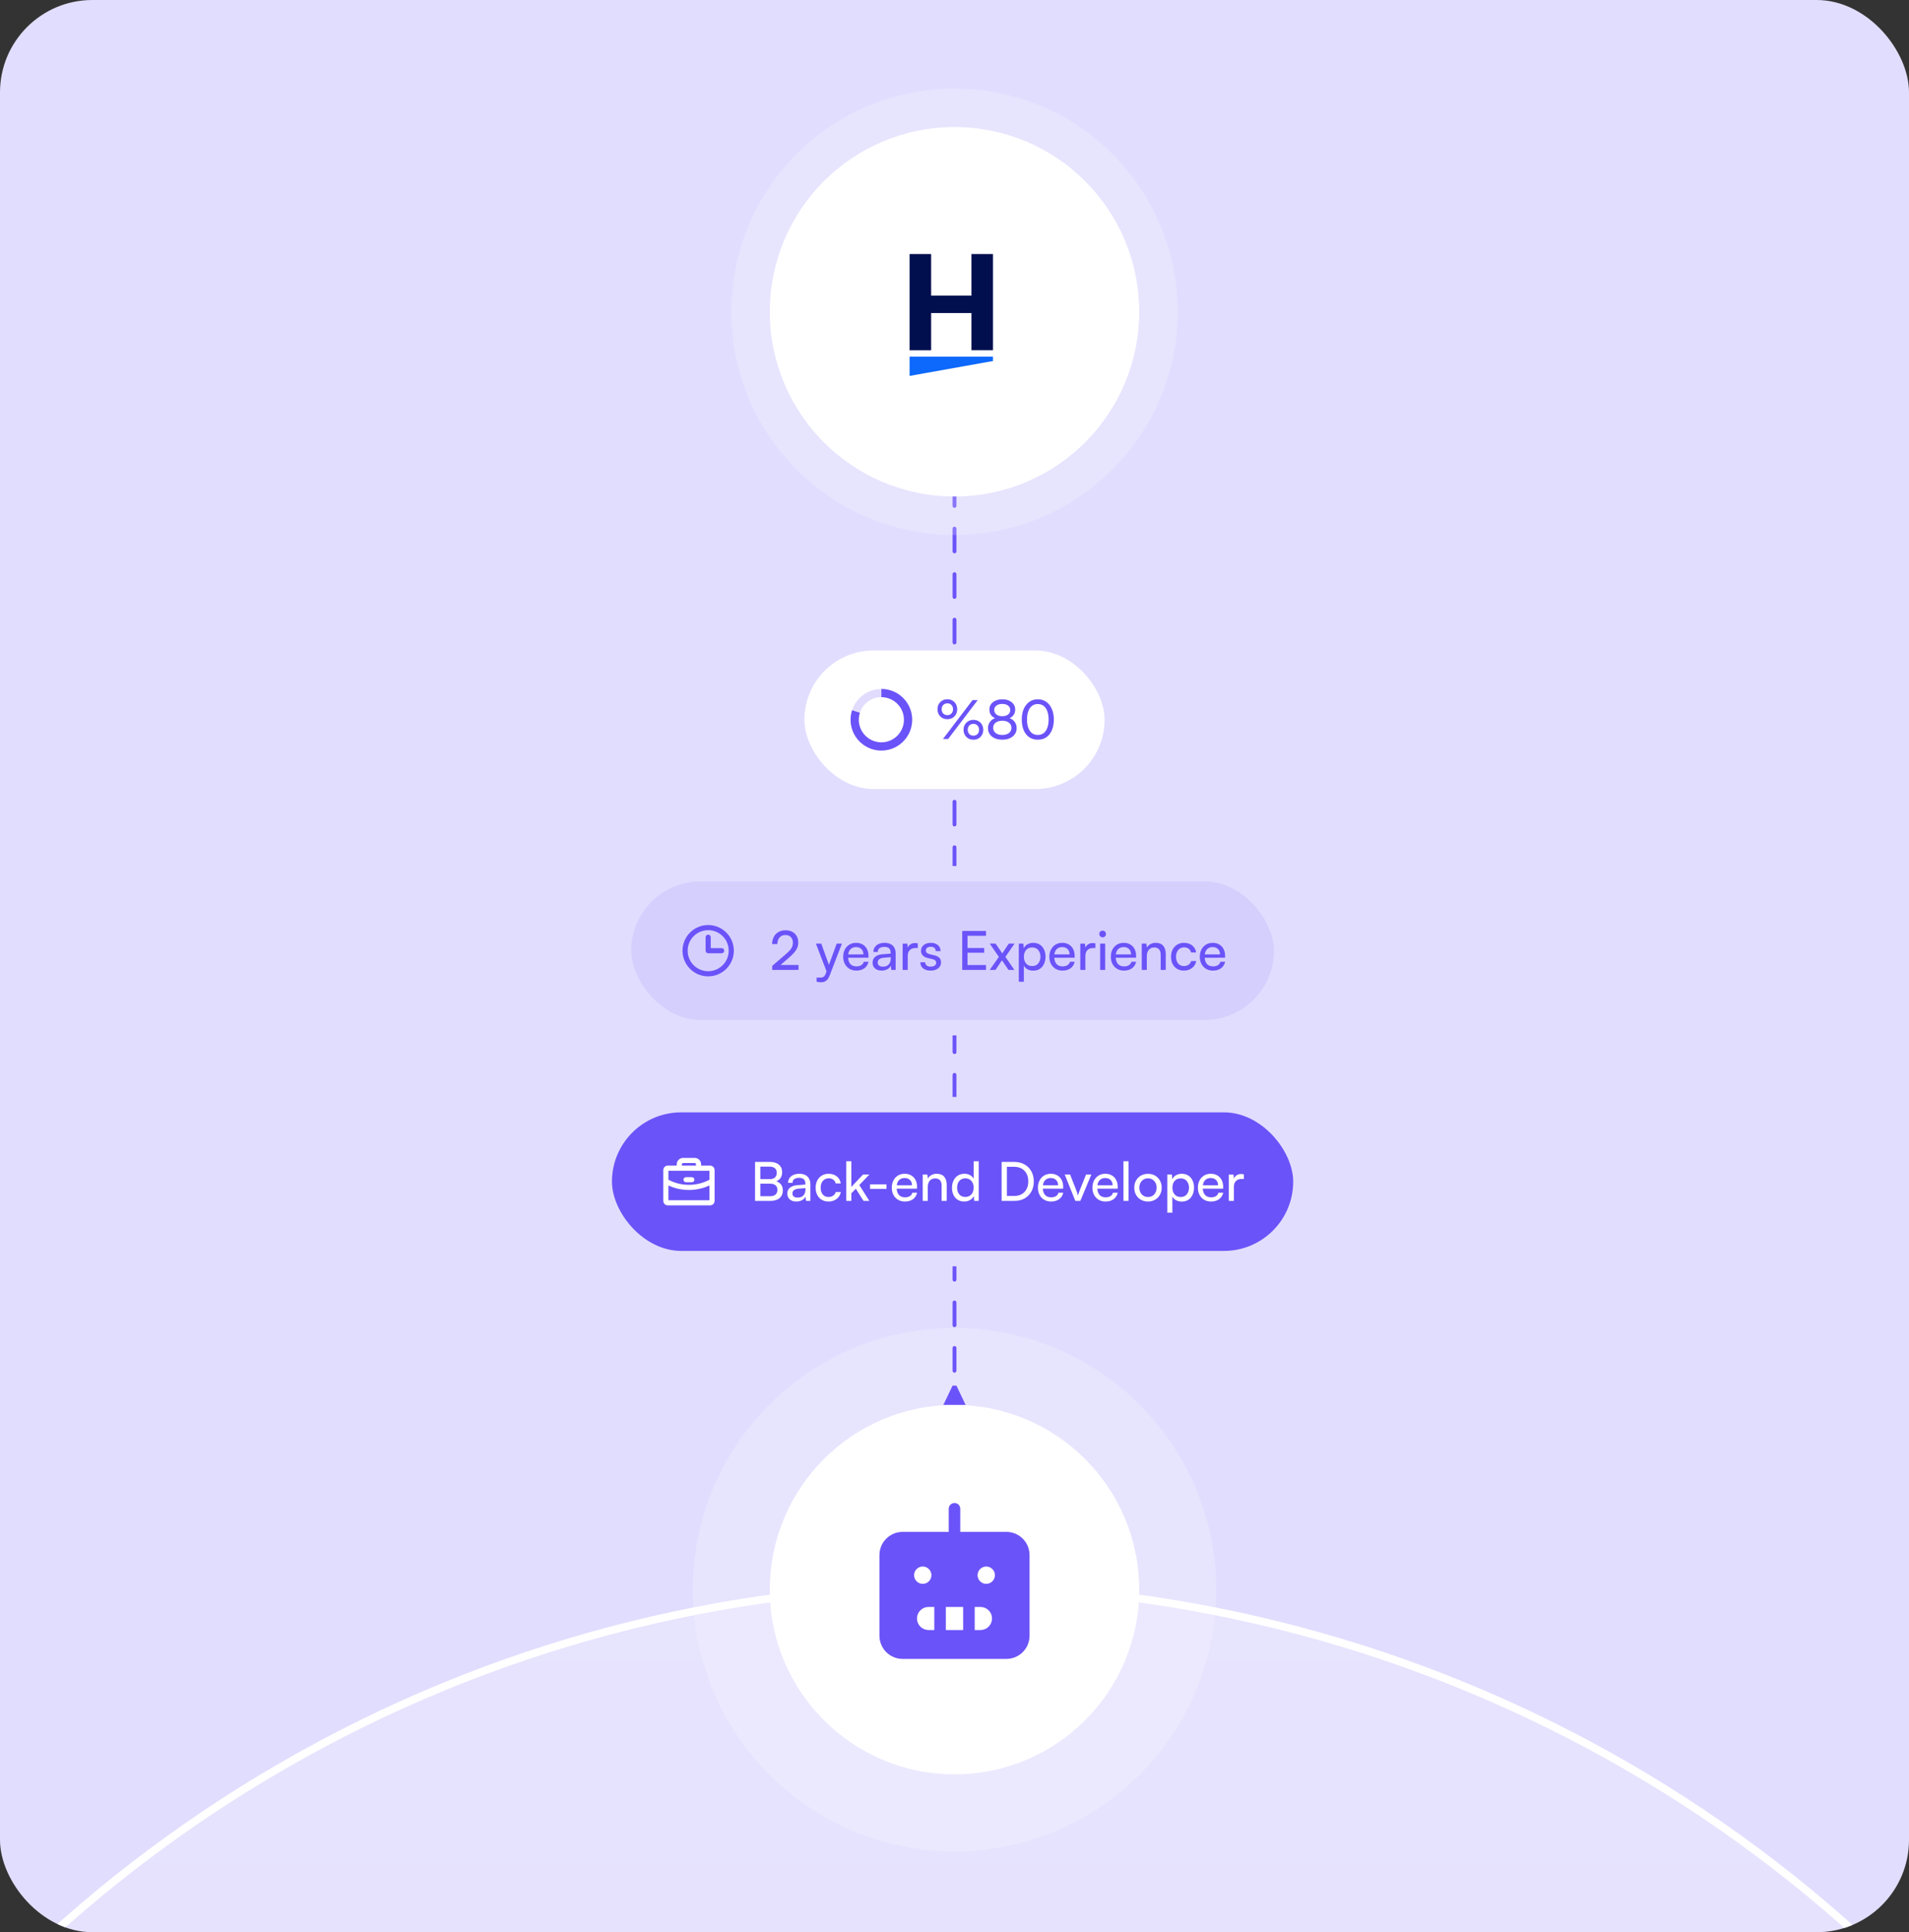 <svg width="496" height="502" viewBox="0 0 496 502" fill="none" xmlns="http://www.w3.org/2000/svg">
<rect x="0" y="0" width="496" height="502" fill="#333333" stroke="none"/>
<g clip-path="url(#clip0_1039_42856)">
<rect width="496" height="502" rx="24" fill="#E1DDFE"/>
<circle cx="248" cy="761" r="349" fill="url(#paint0_linear_1039_42856)" fill-opacity="0.2" stroke="white" stroke-width="2"/>
<circle cx="248" cy="413" r="48" fill="white"/>
<circle cx="248" cy="413" r="58" stroke="white" stroke-opacity="0.2" stroke-width="20"/>
<path d="M261.5 398H249.5V392C249.5 391.602 249.342 391.221 249.061 390.939C248.779 390.658 248.398 390.5 248 390.5C247.602 390.5 247.221 390.658 246.939 390.939C246.658 391.221 246.5 391.602 246.5 392V398H234.5C232.91 398.005 231.387 398.639 230.263 399.763C229.139 400.887 228.505 402.41 228.5 404V425C228.505 426.59 229.139 428.113 230.263 429.237C231.387 430.361 232.91 430.995 234.5 431H261.5C263.09 430.995 264.613 430.361 265.737 429.237C266.861 428.113 267.495 426.59 267.5 425V404C267.495 402.41 266.861 400.887 265.737 399.763C264.613 398.639 263.09 398.005 261.5 398ZM237.5 409.25C237.5 408.805 237.632 408.37 237.879 408C238.126 407.63 238.478 407.342 238.889 407.171C239.3 407.001 239.752 406.956 240.189 407.043C240.625 407.13 241.026 407.344 241.341 407.659C241.656 407.974 241.87 408.375 241.957 408.811C242.044 409.248 241.999 409.7 241.829 410.111C241.658 410.522 241.37 410.874 241 411.121C240.63 411.368 240.195 411.5 239.75 411.5C239.153 411.5 238.581 411.263 238.159 410.841C237.737 410.419 237.5 409.847 237.5 409.25ZM242.75 423.5H241.25C240.454 423.5 239.691 423.184 239.129 422.621C238.566 422.059 238.25 421.296 238.25 420.5C238.25 419.704 238.566 418.941 239.129 418.379C239.691 417.816 240.454 417.5 241.25 417.5H242.75V423.5ZM250.25 423.5H245.75V417.5H250.25V423.5ZM254.75 423.5H253.25V417.5H254.75C255.546 417.5 256.309 417.816 256.871 418.379C257.434 418.941 257.75 419.704 257.75 420.5C257.75 421.296 257.434 422.059 256.871 422.621C256.309 423.184 255.546 423.5 254.75 423.5ZM256.25 411.5C255.805 411.5 255.37 411.368 255 411.121C254.63 410.874 254.342 410.522 254.171 410.111C254.001 409.7 253.956 409.248 254.043 408.811C254.13 408.375 254.344 407.974 254.659 407.659C254.974 407.344 255.375 407.13 255.811 407.043C256.248 406.956 256.7 407.001 257.111 407.171C257.522 407.342 257.874 407.63 258.121 408C258.368 408.37 258.5 408.805 258.5 409.25C258.5 409.847 258.263 410.419 257.841 410.841C257.419 411.263 256.847 411.5 256.25 411.5Z" fill="#6A53F8"/>
<path d="M248.5 98L250.887 93L245.113 93L247.5 98L248.5 98ZM247.5 360L245.113 365L250.887 365L248.5 360L247.5 360ZM247.5 95.957C247.5 96.233 247.724 96.457 248 96.457C248.276 96.457 248.5 96.233 248.5 95.957L247.5 95.957ZM248.5 101.87C248.5 101.593 248.276 101.37 248 101.37C247.724 101.37 247.5 101.593 247.5 101.87L248.5 101.87ZM247.5 107.783C247.5 108.059 247.724 108.283 248 108.283C248.276 108.283 248.5 108.059 248.5 107.783L247.5 107.783ZM248.5 113.696C248.5 113.42 248.276 113.196 248 113.196C247.724 113.196 247.5 113.42 247.5 113.696L248.5 113.696ZM247.5 119.609C247.5 119.885 247.724 120.109 248 120.109C248.276 120.109 248.5 119.885 248.5 119.609L247.5 119.609ZM248.5 125.522C248.5 125.246 248.276 125.022 248 125.022C247.724 125.022 247.5 125.246 247.5 125.522L248.5 125.522ZM247.5 131.435C247.5 131.711 247.724 131.935 248 131.935C248.276 131.935 248.5 131.711 248.5 131.435L247.5 131.435ZM248.5 137.348C248.5 137.072 248.276 136.848 248 136.848C247.724 136.848 247.5 137.072 247.5 137.348L248.5 137.348ZM247.5 143.261C247.5 143.537 247.724 143.761 248 143.761C248.276 143.761 248.5 143.537 248.5 143.261L247.5 143.261ZM248.5 149.174C248.5 148.898 248.276 148.674 248 148.674C247.724 148.674 247.5 148.898 247.5 149.174L248.5 149.174ZM247.5 155.087C247.5 155.363 247.724 155.587 248 155.587C248.276 155.587 248.5 155.363 248.5 155.087L247.5 155.087ZM248.5 161C248.5 160.724 248.276 160.5 248 160.5C247.724 160.5 247.5 160.724 247.5 161L248.5 161ZM247.5 166.913C247.5 167.189 247.724 167.413 248 167.413C248.276 167.413 248.5 167.189 248.5 166.913L247.5 166.913ZM248.5 172.826C248.5 172.55 248.276 172.326 248 172.326C247.724 172.326 247.5 172.55 247.5 172.826L248.5 172.826ZM247.5 178.739C247.5 179.015 247.724 179.239 248 179.239C248.276 179.239 248.5 179.015 248.5 178.739L247.5 178.739ZM248.5 184.652C248.5 184.376 248.276 184.152 248 184.152C247.724 184.152 247.5 184.376 247.5 184.652L248.5 184.652ZM247.5 190.565C247.5 190.841 247.724 191.065 248 191.065C248.276 191.065 248.5 190.841 248.5 190.565L247.5 190.565ZM248.5 196.478C248.5 196.202 248.276 195.978 248 195.978C247.724 195.978 247.5 196.202 247.5 196.478L248.5 196.478ZM247.5 202.391C247.5 202.667 247.724 202.891 248 202.891C248.276 202.891 248.5 202.667 248.5 202.391L247.5 202.391ZM248.5 208.304C248.5 208.028 248.276 207.804 248 207.804C247.724 207.804 247.5 208.028 247.5 208.304L248.5 208.304ZM247.5 214.217C247.5 214.494 247.724 214.717 248 214.717C248.276 214.717 248.5 214.494 248.5 214.217L247.5 214.217ZM248.5 220.13C248.5 219.854 248.276 219.63 248 219.63C247.724 219.63 247.5 219.854 247.5 220.13L248.5 220.13ZM247.5 226.043C247.5 226.32 247.724 226.543 248 226.543C248.276 226.543 248.5 226.32 248.5 226.043L247.5 226.043ZM248.5 231.956C248.5 231.68 248.276 231.456 248 231.456C247.724 231.456 247.5 231.68 247.5 231.956L248.5 231.956ZM247.5 237.87C247.5 238.146 247.724 238.37 248 238.37C248.276 238.37 248.5 238.146 248.5 237.87L247.5 237.87ZM248.5 243.783C248.5 243.506 248.276 243.283 248 243.283C247.724 243.283 247.5 243.506 247.5 243.783L248.5 243.783ZM247.5 249.696C247.5 249.972 247.724 250.196 248 250.196C248.276 250.196 248.5 249.972 248.5 249.696L247.5 249.696ZM248.5 255.609C248.5 255.333 248.276 255.109 248 255.109C247.724 255.109 247.5 255.333 247.5 255.609L248.5 255.609ZM247.5 261.522C247.5 261.798 247.724 262.022 248 262.022C248.276 262.022 248.5 261.798 248.5 261.522L247.5 261.522ZM248.5 267.435C248.5 267.159 248.276 266.935 248 266.935C247.724 266.935 247.5 267.159 247.5 267.435L248.5 267.435ZM247.5 273.348C247.5 273.624 247.724 273.848 248 273.848C248.276 273.848 248.5 273.624 248.5 273.348L247.5 273.348ZM248.5 279.261C248.5 278.985 248.276 278.761 248 278.761C247.724 278.761 247.5 278.985 247.5 279.261L248.5 279.261ZM247.5 285.174C247.5 285.45 247.724 285.674 248 285.674C248.276 285.674 248.5 285.45 248.5 285.174L247.5 285.174ZM248.5 291.087C248.5 290.811 248.276 290.587 248 290.587C247.724 290.587 247.5 290.811 247.5 291.087L248.5 291.087ZM247.5 297C247.5 297.276 247.724 297.5 248 297.5C248.276 297.5 248.5 297.276 248.5 297L247.5 297ZM248.5 302.913C248.5 302.637 248.276 302.413 248 302.413C247.724 302.413 247.5 302.637 247.5 302.913L248.5 302.913ZM247.5 308.826C247.5 309.102 247.724 309.326 248 309.326C248.276 309.326 248.5 309.102 248.5 308.826L247.5 308.826ZM248.5 314.739C248.5 314.463 248.276 314.239 248 314.239C247.724 314.239 247.5 314.463 247.5 314.739L248.5 314.739ZM247.5 320.652C247.5 320.928 247.724 321.152 248 321.152C248.276 321.152 248.5 320.928 248.5 320.652L247.5 320.652ZM248.5 326.565C248.5 326.289 248.276 326.065 248 326.065C247.724 326.065 247.5 326.289 247.5 326.565L248.5 326.565ZM247.5 332.478C247.5 332.754 247.724 332.978 248 332.978C248.276 332.978 248.5 332.754 248.5 332.478L247.5 332.478ZM248.5 338.391C248.5 338.115 248.276 337.891 248 337.891C247.724 337.891 247.5 338.115 247.5 338.391L248.5 338.391ZM247.5 344.304C247.5 344.58 247.724 344.804 248 344.804C248.276 344.804 248.5 344.58 248.5 344.304L247.5 344.304ZM248.5 350.217C248.5 349.941 248.276 349.717 248 349.717C247.724 349.717 247.5 349.941 247.5 350.217L248.5 350.217ZM247.5 356.13C247.5 356.406 247.724 356.63 248 356.63C248.276 356.63 248.5 356.406 248.5 356.13L247.5 356.13ZM248.5 362.043C248.5 361.767 248.276 361.543 248 361.543C247.724 361.543 247.5 361.767 247.5 362.043L248.5 362.043ZM247.5 101.87L247.5 107.783L248.5 107.783L248.5 101.87L247.5 101.87ZM247.5 113.696L247.5 119.609L248.5 119.609L248.5 113.696L247.5 113.696ZM247.5 125.522L247.5 131.435L248.5 131.435L248.5 125.522L247.5 125.522ZM247.5 137.348L247.5 143.261L248.5 143.261L248.5 137.348L247.5 137.348ZM247.5 149.174L247.5 155.087L248.5 155.087L248.5 149.174L247.5 149.174ZM247.5 161L247.5 166.913L248.5 166.913L248.5 161L247.5 161ZM247.5 172.826L247.5 178.739L248.5 178.739L248.5 172.826L247.5 172.826ZM247.5 184.652L247.5 190.565L248.5 190.565L248.5 184.652L247.5 184.652ZM247.5 196.478L247.5 202.391L248.5 202.391L248.5 196.478L247.5 196.478ZM247.5 208.304L247.5 214.217L248.5 214.217L248.5 208.304L247.5 208.304ZM247.5 220.13L247.5 226.043L248.5 226.043L248.5 220.13L247.5 220.13ZM247.5 231.956L247.5 237.87L248.5 237.87L248.5 231.956L247.5 231.956ZM247.5 243.783L247.5 249.696L248.5 249.696L248.5 243.783L247.5 243.783ZM247.5 255.609L247.5 261.522L248.5 261.522L248.5 255.609L247.5 255.609ZM247.5 267.435L247.5 273.348L248.5 273.348L248.5 267.435L247.5 267.435ZM247.5 279.261L247.5 285.174L248.5 285.174L248.5 279.261L247.5 279.261ZM247.5 291.087L247.5 297L248.5 297L248.5 291.087L247.5 291.087ZM247.5 302.913L247.5 308.826L248.5 308.826L248.5 302.913L247.5 302.913ZM247.5 314.739L247.5 320.652L248.5 320.652L248.5 314.739L247.5 314.739ZM247.5 326.565L247.5 332.478L248.5 332.478L248.5 326.565L247.5 326.565ZM247.5 338.391L247.5 344.304L248.5 344.304L248.5 338.391L247.5 338.391ZM247.5 350.217L247.5 356.13L248.5 356.13L248.5 350.217L247.5 350.217Z" fill="#6A53F8"/>
<rect x="157" y="287" width="181" height="40" rx="20" fill="#6A53F8"/>
<path fill-rule="evenodd" clip-rule="evenodd" d="M177.5 300.834C177.058 300.834 176.634 301.01 176.322 301.322C176.009 301.635 175.833 302.059 175.833 302.501V302.834H173.5C172.856 302.834 172.333 303.356 172.333 304.001V306.879C172.333 306.889 172.333 306.899 172.333 306.908V312.001C172.333 312.645 172.856 313.167 173.5 313.167H184.5C185.144 313.167 185.667 312.645 185.667 312.001V306.903C185.667 306.897 185.667 306.891 185.667 306.885V304.001C185.667 303.356 185.144 302.834 184.5 302.834H182.167V302.501C182.167 302.059 181.991 301.635 181.679 301.322C181.366 301.01 180.942 300.834 180.5 300.834H177.5ZM173.667 311.834V307.993C175.333 308.769 177.153 309.172 179 309.167C180.847 309.169 182.667 308.766 184.333 307.992V311.834H173.667ZM179.001 307.834C180.863 307.836 182.694 307.378 184.333 306.502V304.167H181.5H176.5H173.667V306.503C175.304 307.381 177.136 307.839 178.998 307.834L179.001 307.834ZM180.833 302.834V302.501C180.833 302.412 180.798 302.327 180.736 302.265C180.673 302.202 180.588 302.167 180.5 302.167H177.5C177.412 302.167 177.327 302.202 177.264 302.265C177.202 302.327 177.167 302.412 177.167 302.501V302.834H180.833ZM178.25 305.834C177.882 305.834 177.583 306.132 177.583 306.501C177.583 306.869 177.882 307.167 178.25 307.167H179.75C180.118 307.167 180.417 306.869 180.417 306.501C180.417 306.132 180.118 305.834 179.75 305.834H178.25Z" fill="white"/>
<path d="M197.548 301.878V312H196.176V301.878H197.548ZM200.152 307.534H197.17V306.344H200.04C200.609 306.344 201.048 306.199 201.356 305.91C201.664 305.621 201.818 305.21 201.818 304.678C201.818 304.174 201.655 303.787 201.328 303.516C201.011 303.236 200.553 303.096 199.956 303.096H196.932V301.878H200.04C201.029 301.878 201.804 302.116 202.364 302.592C202.933 303.068 203.218 303.721 203.218 304.552C203.218 305.177 203.064 305.7 202.756 306.12C202.457 306.531 202.014 306.829 201.426 307.016V306.834C202.079 306.993 202.569 307.282 202.896 307.702C203.232 308.113 203.4 308.645 203.4 309.298C203.4 309.858 203.269 310.343 203.008 310.754C202.756 311.155 202.387 311.463 201.902 311.678C201.417 311.893 200.843 312 200.18 312H196.932V310.782H200.152C200.74 310.782 201.193 310.637 201.51 310.348C201.827 310.059 201.986 309.653 201.986 309.13C201.986 308.626 201.823 308.234 201.496 307.954C201.179 307.674 200.731 307.534 200.152 307.534ZM206.895 312.168C206.167 312.168 205.593 311.977 205.173 311.594C204.763 311.211 204.557 310.712 204.557 310.096C204.557 309.471 204.781 308.971 205.229 308.598C205.677 308.215 206.303 307.991 207.105 307.926L209.261 307.758V307.562C209.261 307.179 209.191 306.876 209.051 306.652C208.911 306.419 208.72 306.255 208.477 306.162C208.235 306.059 207.959 306.008 207.651 306.008C207.101 306.008 206.671 306.125 206.363 306.358C206.065 306.582 205.915 306.904 205.915 307.324H204.767C204.767 306.848 204.889 306.433 205.131 306.078C205.374 305.723 205.715 305.448 206.153 305.252C206.601 305.056 207.119 304.958 207.707 304.958C208.277 304.958 208.771 305.061 209.191 305.266C209.621 305.462 209.952 305.765 210.185 306.176C210.428 306.577 210.549 307.086 210.549 307.702V312H209.429L209.289 310.894C209.112 311.286 208.804 311.599 208.365 311.832C207.936 312.056 207.446 312.168 206.895 312.168ZM207.273 311.146C207.899 311.146 208.389 310.959 208.743 310.586C209.098 310.203 209.275 309.69 209.275 309.046V308.682L207.525 308.822C206.947 308.878 206.527 309.013 206.265 309.228C206.013 309.443 205.887 309.718 205.887 310.054C205.887 310.418 206.009 310.693 206.251 310.88C206.503 311.057 206.844 311.146 207.273 311.146ZM211.924 308.584C211.924 307.865 212.064 307.235 212.344 306.694C212.633 306.153 213.03 305.728 213.534 305.42C214.038 305.112 214.621 304.958 215.284 304.958C216.143 304.958 216.857 305.187 217.426 305.644C217.995 306.101 218.336 306.708 218.448 307.464H217.132C217.02 307.025 216.801 306.694 216.474 306.47C216.147 306.246 215.765 306.134 215.326 306.134C214.915 306.134 214.551 306.237 214.234 306.442C213.917 306.638 213.669 306.918 213.492 307.282C213.315 307.646 213.226 308.075 213.226 308.57C213.226 309.065 213.31 309.494 213.478 309.858C213.646 310.213 213.884 310.493 214.192 310.698C214.5 310.894 214.859 310.992 215.27 310.992C215.737 310.992 216.138 310.875 216.474 310.642C216.81 310.409 217.034 310.091 217.146 309.69H218.462C218.378 310.185 218.187 310.619 217.888 310.992C217.599 311.356 217.225 311.645 216.768 311.86C216.32 312.065 215.821 312.168 215.27 312.168C214.598 312.168 214.01 312.019 213.506 311.72C213.011 311.421 212.624 311.006 212.344 310.474C212.064 309.933 211.924 309.303 211.924 308.584ZM221.194 312H219.878V301.696H221.194V308.374L224.232 305.154H225.884L223.266 307.884L225.87 312H224.358L222.356 308.836L221.194 310.054V312ZM226.056 308.878V307.702H230.326V308.878H226.056ZM235.109 312.168C234.446 312.168 233.858 312.019 233.345 311.72C232.832 311.412 232.43 310.992 232.141 310.46C231.852 309.919 231.707 309.293 231.707 308.584C231.707 307.865 231.847 307.235 232.127 306.694C232.416 306.153 232.808 305.728 233.303 305.42C233.807 305.112 234.39 304.958 235.053 304.958C235.706 304.958 236.271 305.098 236.747 305.378C237.232 305.658 237.606 306.05 237.867 306.554C238.138 307.058 238.273 307.651 238.273 308.332V308.822L232.407 308.836L232.435 307.954H236.957C236.957 307.385 236.784 306.927 236.439 306.582C236.094 306.237 235.632 306.064 235.053 306.064C234.614 306.064 234.236 306.162 233.919 306.358C233.611 306.545 233.373 306.825 233.205 307.198C233.046 307.562 232.967 308.001 232.967 308.514C232.967 309.335 233.154 309.97 233.527 310.418C233.9 310.857 234.437 311.076 235.137 311.076C235.65 311.076 236.07 310.973 236.397 310.768C236.724 310.563 236.943 310.264 237.055 309.872H238.287C238.119 310.6 237.76 311.165 237.209 311.566C236.658 311.967 235.958 312.168 235.109 312.168ZM241.059 312H239.743V305.154H240.933L241.073 306.204C241.288 305.812 241.596 305.509 241.997 305.294C242.408 305.07 242.856 304.958 243.341 304.958C244.237 304.958 244.9 305.215 245.329 305.728C245.758 306.241 245.973 306.937 245.973 307.814V312H244.657V308.108C244.657 307.417 244.508 306.923 244.209 306.624C243.91 306.316 243.509 306.162 243.005 306.162C242.389 306.162 241.908 306.363 241.563 306.764C241.227 307.165 241.059 307.702 241.059 308.374V312ZM250.54 312.168C249.877 312.168 249.308 312.019 248.832 311.72C248.356 311.412 247.987 310.987 247.726 310.446C247.474 309.905 247.348 309.289 247.348 308.598C247.348 307.898 247.478 307.277 247.74 306.736C248.001 306.185 248.374 305.751 248.86 305.434C249.345 305.117 249.924 304.958 250.596 304.958C251.128 304.958 251.599 305.07 252.01 305.294C252.43 305.509 252.756 305.831 252.99 306.26V301.696H254.292V312H253.116L253.004 310.754C252.78 311.211 252.448 311.561 252.01 311.804C251.58 312.047 251.09 312.168 250.54 312.168ZM250.806 310.978C251.254 310.978 251.636 310.875 251.954 310.67C252.28 310.465 252.532 310.18 252.71 309.816C252.887 309.452 252.976 309.032 252.976 308.556C252.976 308.08 252.887 307.665 252.71 307.31C252.532 306.946 252.28 306.661 251.954 306.456C251.636 306.251 251.254 306.148 250.806 306.148C250.358 306.148 249.975 306.255 249.658 306.47C249.34 306.675 249.098 306.96 248.93 307.324C248.762 307.679 248.678 308.089 248.678 308.556C248.678 309.032 248.762 309.452 248.93 309.816C249.098 310.18 249.34 310.465 249.658 310.67C249.975 310.875 250.358 310.978 250.806 310.978ZM263.588 312H260.242V301.878H263.532C264.54 301.878 265.422 302.093 266.178 302.522C266.944 302.942 267.536 303.535 267.956 304.3C268.386 305.056 268.6 305.938 268.6 306.946C268.6 307.945 268.39 308.827 267.97 309.592C267.55 310.348 266.962 310.941 266.206 311.37C265.46 311.79 264.587 312 263.588 312ZM261.614 302.522V311.37L260.97 310.726H263.49C264.246 310.726 264.895 310.572 265.436 310.264C265.987 309.956 266.412 309.522 266.71 308.962C267.018 308.393 267.172 307.721 267.172 306.946C267.172 306.162 267.018 305.485 266.71 304.916C266.412 304.347 265.982 303.908 265.422 303.6C264.872 303.292 264.209 303.138 263.434 303.138H260.97L261.614 302.522ZM273.076 312.168C272.413 312.168 271.825 312.019 271.312 311.72C270.799 311.412 270.397 310.992 270.108 310.46C269.819 309.919 269.674 309.293 269.674 308.584C269.674 307.865 269.814 307.235 270.094 306.694C270.383 306.153 270.775 305.728 271.27 305.42C271.774 305.112 272.357 304.958 273.02 304.958C273.673 304.958 274.238 305.098 274.714 305.378C275.199 305.658 275.573 306.05 275.834 306.554C276.105 307.058 276.24 307.651 276.24 308.332V308.822L270.374 308.836L270.402 307.954H274.924C274.924 307.385 274.751 306.927 274.406 306.582C274.061 306.237 273.599 306.064 273.02 306.064C272.581 306.064 272.203 306.162 271.886 306.358C271.578 306.545 271.34 306.825 271.172 307.198C271.013 307.562 270.934 308.001 270.934 308.514C270.934 309.335 271.121 309.97 271.494 310.418C271.867 310.857 272.404 311.076 273.104 311.076C273.617 311.076 274.037 310.973 274.364 310.768C274.691 310.563 274.91 310.264 275.022 309.872H276.254C276.086 310.6 275.727 311.165 275.176 311.566C274.625 311.967 273.925 312.168 273.076 312.168ZM279.395 312L276.637 305.154H278.037L279.535 308.976C279.657 309.293 279.764 309.597 279.857 309.886C279.951 310.166 280.025 310.409 280.081 310.614C280.147 310.381 280.226 310.124 280.319 309.844C280.422 309.564 280.534 309.275 280.655 308.976L282.181 305.154H283.553L280.697 312H279.395ZM287.24 312.168C286.577 312.168 285.989 312.019 285.476 311.72C284.963 311.412 284.561 310.992 284.272 310.46C283.983 309.919 283.838 309.293 283.838 308.584C283.838 307.865 283.978 307.235 284.258 306.694C284.547 306.153 284.939 305.728 285.434 305.42C285.938 305.112 286.521 304.958 287.184 304.958C287.837 304.958 288.402 305.098 288.878 305.378C289.363 305.658 289.737 306.05 289.998 306.554C290.269 307.058 290.404 307.651 290.404 308.332V308.822L284.538 308.836L284.566 307.954H289.088C289.088 307.385 288.915 306.927 288.57 306.582C288.225 306.237 287.763 306.064 287.184 306.064C286.745 306.064 286.367 306.162 286.05 306.358C285.742 306.545 285.504 306.825 285.336 307.198C285.177 307.562 285.098 308.001 285.098 308.514C285.098 309.335 285.285 309.97 285.658 310.418C286.031 310.857 286.568 311.076 287.268 311.076C287.781 311.076 288.201 310.973 288.528 310.768C288.855 310.563 289.074 310.264 289.186 309.872H290.418C290.25 310.6 289.891 311.165 289.34 311.566C288.789 311.967 288.089 312.168 287.24 312.168ZM293.218 312H291.902V301.696H293.218V312ZM294.707 308.57C294.707 307.87 294.861 307.249 295.169 306.708C295.477 306.167 295.897 305.742 296.429 305.434C296.97 305.126 297.586 304.972 298.277 304.972C298.968 304.972 299.579 305.126 300.111 305.434C300.643 305.742 301.063 306.167 301.371 306.708C301.679 307.249 301.833 307.87 301.833 308.57C301.833 309.27 301.679 309.891 301.371 310.432C301.063 310.973 300.643 311.398 300.111 311.706C299.579 312.014 298.968 312.168 298.277 312.168C297.586 312.168 296.97 312.014 296.429 311.706C295.897 311.398 295.477 310.973 295.169 310.432C294.861 309.891 294.707 309.27 294.707 308.57ZM296.037 308.57C296.037 309.046 296.13 309.466 296.317 309.83C296.513 310.194 296.779 310.479 297.115 310.684C297.451 310.889 297.838 310.992 298.277 310.992C298.716 310.992 299.103 310.889 299.439 310.684C299.775 310.479 300.036 310.194 300.223 309.83C300.419 309.466 300.517 309.046 300.517 308.57C300.517 308.085 300.419 307.665 300.223 307.31C300.036 306.946 299.775 306.661 299.439 306.456C299.103 306.251 298.716 306.148 298.277 306.148C297.838 306.148 297.451 306.251 297.115 306.456C296.779 306.661 296.513 306.946 296.317 307.31C296.13 307.665 296.037 308.085 296.037 308.57ZM303.29 315.066V305.154H304.48L304.578 306.386C304.802 305.91 305.133 305.555 305.572 305.322C306.02 305.079 306.515 304.958 307.056 304.958C307.709 304.958 308.274 305.112 308.75 305.42C309.226 305.719 309.59 306.139 309.842 306.68C310.103 307.212 310.234 307.828 310.234 308.528C310.234 309.228 310.108 309.853 309.856 310.404C309.613 310.955 309.254 311.389 308.778 311.706C308.311 312.023 307.737 312.182 307.056 312.182C306.505 312.182 306.015 312.07 305.586 311.846C305.157 311.622 304.83 311.3 304.606 310.88V315.066H303.29ZM304.62 308.584C304.62 309.041 304.704 309.457 304.872 309.83C305.049 310.194 305.297 310.479 305.614 310.684C305.941 310.889 306.328 310.992 306.776 310.992C307.224 310.992 307.607 310.889 307.924 310.684C308.241 310.469 308.484 310.18 308.652 309.816C308.829 309.452 308.918 309.041 308.918 308.584C308.918 308.108 308.829 307.688 308.652 307.324C308.484 306.96 308.241 306.675 307.924 306.47C307.607 306.265 307.224 306.162 306.776 306.162C306.328 306.162 305.941 306.265 305.614 306.47C305.297 306.675 305.049 306.96 304.872 307.324C304.704 307.688 304.62 308.108 304.62 308.584ZM314.638 312.168C313.976 312.168 313.388 312.019 312.874 311.72C312.361 311.412 311.96 310.992 311.67 310.46C311.381 309.919 311.236 309.293 311.236 308.584C311.236 307.865 311.376 307.235 311.656 306.694C311.946 306.153 312.338 305.728 312.832 305.42C313.336 305.112 313.92 304.958 314.582 304.958C315.236 304.958 315.8 305.098 316.276 305.378C316.762 305.658 317.135 306.05 317.396 306.554C317.667 307.058 317.802 307.651 317.802 308.332V308.822L311.936 308.836L311.964 307.954H316.486C316.486 307.385 316.314 306.927 315.968 306.582C315.623 306.237 315.161 306.064 314.582 306.064C314.144 306.064 313.766 306.162 313.448 306.358C313.14 306.545 312.902 306.825 312.734 307.198C312.576 307.562 312.496 308.001 312.496 308.514C312.496 309.335 312.683 309.97 313.056 310.418C313.43 310.857 313.966 311.076 314.666 311.076C315.18 311.076 315.6 310.973 315.926 310.768C316.253 310.563 316.472 310.264 316.584 309.872H317.816C317.648 310.6 317.289 311.165 316.738 311.566C316.188 311.967 315.488 312.168 314.638 312.168ZM323.192 305.098V306.302H322.604C321.979 306.302 321.484 306.484 321.12 306.848C320.766 307.203 320.588 307.711 320.588 308.374V312H319.272V305.168H320.504L320.616 306.54H320.49C320.584 306.092 320.808 305.728 321.162 305.448C321.517 305.159 321.96 305.014 322.492 305.014C322.614 305.014 322.726 305.023 322.828 305.042C322.94 305.051 323.062 305.07 323.192 305.098Z" fill="white"/>
<rect x="157" y="287" width="181" height="40" rx="20" stroke="#E1DDFE" stroke-width="4"/>
<rect x="162" y="227" width="171" height="40" rx="20" fill="#D5CFFD"/>
<path fill-rule="evenodd" clip-rule="evenodd" d="M178.667 247.001C178.667 244.055 181.054 241.667 184 241.667C186.945 241.667 189.333 244.055 189.333 247.001C189.333 249.946 186.945 252.334 184 252.334C181.054 252.334 178.667 249.946 178.667 247.001ZM184 240.334C180.318 240.334 177.333 243.319 177.333 247.001C177.333 250.683 180.318 253.667 184 253.667C187.682 253.667 190.667 250.683 190.667 247.001C190.667 243.319 187.682 240.334 184 240.334ZM184.667 243.501C184.667 243.132 184.368 242.834 184 242.834C183.632 242.834 183.333 243.132 183.333 243.501V247.001C183.333 247.369 183.632 247.667 184 247.667H187.5C187.868 247.667 188.167 247.369 188.167 247.001C188.167 246.632 187.868 246.334 187.5 246.334H184.667V243.501Z" fill="#6A53F8"/>
<path d="M207.476 251.986L200.644 252V250.95L203.906 248.136C204.317 247.791 204.657 247.478 204.928 247.198C205.199 246.918 205.413 246.661 205.572 246.428C205.731 246.185 205.843 245.947 205.908 245.714C205.973 245.481 206.006 245.229 206.006 244.958C206.006 244.323 205.833 243.829 205.488 243.474C205.152 243.11 204.676 242.928 204.06 242.928C203.435 242.928 202.931 243.143 202.548 243.572C202.175 243.992 201.983 244.561 201.974 245.28H200.602C200.621 244.561 200.775 243.931 201.064 243.39C201.353 242.849 201.755 242.433 202.268 242.144C202.791 241.845 203.393 241.696 204.074 241.696C204.755 241.696 205.343 241.827 205.838 242.088C206.333 242.349 206.715 242.718 206.986 243.194C207.266 243.661 207.406 244.221 207.406 244.874C207.406 245.229 207.359 245.569 207.266 245.896C207.173 246.213 207.023 246.531 206.818 246.848C206.622 247.156 206.365 247.478 206.048 247.814C205.731 248.141 205.348 248.5 204.9 248.892L202.254 251.188L201.792 250.712H207.476V251.986ZM213.379 245.154L215.787 251.818L214.975 252.938L211.993 245.154H213.379ZM212.175 255.066V253.988H213.057C213.272 253.988 213.468 253.965 213.645 253.918C213.822 253.881 213.986 253.792 214.135 253.652C214.284 253.521 214.41 253.311 214.513 253.022L217.397 245.154H218.755L215.521 253.54C215.288 254.128 214.994 254.553 214.639 254.814C214.284 255.075 213.846 255.206 213.323 255.206C213.108 255.206 212.908 255.192 212.721 255.164C212.534 255.145 212.352 255.113 212.175 255.066ZM222.486 252.168C221.823 252.168 221.235 252.019 220.722 251.72C220.209 251.412 219.807 250.992 219.518 250.46C219.229 249.919 219.084 249.293 219.084 248.584C219.084 247.865 219.224 247.235 219.504 246.694C219.793 246.153 220.185 245.728 220.68 245.42C221.184 245.112 221.767 244.958 222.43 244.958C223.083 244.958 223.648 245.098 224.124 245.378C224.609 245.658 224.983 246.05 225.244 246.554C225.515 247.058 225.65 247.651 225.65 248.332V248.822L219.784 248.836L219.812 247.954H224.334C224.334 247.385 224.161 246.927 223.816 246.582C223.471 246.237 223.009 246.064 222.43 246.064C221.991 246.064 221.613 246.162 221.296 246.358C220.988 246.545 220.75 246.825 220.582 247.198C220.423 247.562 220.344 248.001 220.344 248.514C220.344 249.335 220.531 249.97 220.904 250.418C221.277 250.857 221.814 251.076 222.514 251.076C223.027 251.076 223.447 250.973 223.774 250.768C224.101 250.563 224.32 250.264 224.432 249.872H225.664C225.496 250.6 225.137 251.165 224.586 251.566C224.035 251.967 223.335 252.168 222.486 252.168ZM229.054 252.168C228.326 252.168 227.752 251.977 227.332 251.594C226.921 251.211 226.716 250.712 226.716 250.096C226.716 249.471 226.94 248.971 227.388 248.598C227.836 248.215 228.461 247.991 229.264 247.926L231.42 247.758V247.562C231.42 247.179 231.35 246.876 231.21 246.652C231.07 246.419 230.878 246.255 230.636 246.162C230.393 246.059 230.118 246.008 229.81 246.008C229.259 246.008 228.83 246.125 228.522 246.358C228.223 246.582 228.074 246.904 228.074 247.324H226.926C226.926 246.848 227.047 246.433 227.29 246.078C227.532 245.723 227.873 245.448 228.312 245.252C228.76 245.056 229.278 244.958 229.866 244.958C230.435 244.958 230.93 245.061 231.35 245.266C231.779 245.462 232.11 245.765 232.344 246.176C232.586 246.577 232.708 247.086 232.708 247.702V252H231.588L231.448 250.894C231.27 251.286 230.962 251.599 230.524 251.832C230.094 252.056 229.604 252.168 229.054 252.168ZM229.432 251.146C230.057 251.146 230.547 250.959 230.902 250.586C231.256 250.203 231.434 249.69 231.434 249.046V248.682L229.684 248.822C229.105 248.878 228.685 249.013 228.424 249.228C228.172 249.443 228.046 249.718 228.046 250.054C228.046 250.418 228.167 250.693 228.41 250.88C228.662 251.057 229.002 251.146 229.432 251.146ZM238.45 245.098V246.302H237.862C237.237 246.302 236.742 246.484 236.378 246.848C236.023 247.203 235.846 247.711 235.846 248.374V252H234.53V245.168H235.762L235.874 246.54H235.748C235.841 246.092 236.065 245.728 236.42 245.448C236.775 245.159 237.218 245.014 237.75 245.014C237.871 245.014 237.983 245.023 238.086 245.042C238.198 245.051 238.319 245.07 238.45 245.098ZM239.124 250.012H240.384C240.384 250.357 240.51 250.633 240.762 250.838C241.014 251.034 241.355 251.132 241.784 251.132C242.251 251.132 242.61 251.043 242.862 250.866C243.114 250.679 243.24 250.432 243.24 250.124C243.24 249.9 243.17 249.713 243.03 249.564C242.9 249.415 242.657 249.293 242.302 249.2L241.098 248.92C240.492 248.771 240.039 248.542 239.74 248.234C239.451 247.926 239.306 247.52 239.306 247.016C239.306 246.596 239.414 246.232 239.628 245.924C239.852 245.616 240.156 245.378 240.538 245.21C240.93 245.042 241.378 244.958 241.882 244.958C242.386 244.958 242.82 245.047 243.184 245.224C243.558 245.401 243.847 245.649 244.052 245.966C244.267 246.283 244.379 246.661 244.388 247.1H243.128C243.119 246.745 243.002 246.47 242.778 246.274C242.554 246.078 242.242 245.98 241.84 245.98C241.43 245.98 241.112 246.069 240.888 246.246C240.664 246.423 240.552 246.666 240.552 246.974C240.552 247.431 240.888 247.744 241.56 247.912L242.764 248.206C243.343 248.337 243.777 248.551 244.066 248.85C244.356 249.139 244.5 249.536 244.5 250.04C244.5 250.469 244.384 250.847 244.15 251.174C243.917 251.491 243.595 251.739 243.184 251.916C242.783 252.084 242.307 252.168 241.756 252.168C240.954 252.168 240.314 251.972 239.838 251.58C239.362 251.188 239.124 250.665 239.124 250.012ZM256.186 252H250.012V241.878H256.186V243.138H250.754L251.384 242.592V246.302H255.71V247.52H251.384V251.3L250.754 250.726H256.186V252ZM258.65 252H257.138L259.532 248.612L257.152 245.154H258.678L260.414 247.702L262.108 245.154H263.606L261.226 248.612L263.564 252H262.038L260.33 249.494L258.65 252ZM264.704 255.066V245.154H265.894L265.992 246.386C266.216 245.91 266.547 245.555 266.986 245.322C267.434 245.079 267.929 244.958 268.47 244.958C269.123 244.958 269.688 245.112 270.164 245.42C270.64 245.719 271.004 246.139 271.256 246.68C271.517 247.212 271.648 247.828 271.648 248.528C271.648 249.228 271.522 249.853 271.27 250.404C271.027 250.955 270.668 251.389 270.192 251.706C269.725 252.023 269.151 252.182 268.47 252.182C267.919 252.182 267.429 252.07 267 251.846C266.571 251.622 266.244 251.3 266.02 250.88V255.066H264.704ZM266.034 248.584C266.034 249.041 266.118 249.457 266.286 249.83C266.463 250.194 266.711 250.479 267.028 250.684C267.355 250.889 267.742 250.992 268.19 250.992C268.638 250.992 269.021 250.889 269.338 250.684C269.655 250.469 269.898 250.18 270.066 249.816C270.243 249.452 270.332 249.041 270.332 248.584C270.332 248.108 270.243 247.688 270.066 247.324C269.898 246.96 269.655 246.675 269.338 246.47C269.021 246.265 268.638 246.162 268.19 246.162C267.742 246.162 267.355 246.265 267.028 246.47C266.711 246.675 266.463 246.96 266.286 247.324C266.118 247.688 266.034 248.108 266.034 248.584ZM276.052 252.168C275.39 252.168 274.802 252.019 274.288 251.72C273.775 251.412 273.374 250.992 273.084 250.46C272.795 249.919 272.65 249.293 272.65 248.584C272.65 247.865 272.79 247.235 273.07 246.694C273.36 246.153 273.752 245.728 274.246 245.42C274.75 245.112 275.334 244.958 275.996 244.958C276.65 244.958 277.214 245.098 277.69 245.378C278.176 245.658 278.549 246.05 278.81 246.554C279.081 247.058 279.216 247.651 279.216 248.332V248.822L273.35 248.836L273.378 247.954H277.9C277.9 247.385 277.728 246.927 277.382 246.582C277.037 246.237 276.575 246.064 275.996 246.064C275.558 246.064 275.18 246.162 274.862 246.358C274.554 246.545 274.316 246.825 274.148 247.198C273.99 247.562 273.91 248.001 273.91 248.514C273.91 249.335 274.097 249.97 274.47 250.418C274.844 250.857 275.38 251.076 276.08 251.076C276.594 251.076 277.014 250.973 277.34 250.768C277.667 250.563 277.886 250.264 277.998 249.872H279.23C279.062 250.6 278.703 251.165 278.152 251.566C277.602 251.967 276.902 252.168 276.052 252.168ZM284.606 245.098V246.302H284.018C283.393 246.302 282.898 246.484 282.534 246.848C282.18 247.203 282.002 247.711 282.002 248.374V252H280.686V245.168H281.918L282.03 246.54H281.904C281.998 246.092 282.222 245.728 282.576 245.448C282.931 245.159 283.374 245.014 283.906 245.014C284.028 245.014 284.14 245.023 284.242 245.042C284.354 245.051 284.476 245.07 284.606 245.098ZM285.841 252V245.154H287.157V252H285.841ZM286.485 243.53C286.251 243.53 286.046 243.446 285.869 243.278C285.701 243.101 285.617 242.895 285.617 242.662C285.617 242.419 285.701 242.214 285.869 242.046C286.046 241.878 286.251 241.794 286.485 241.794C286.727 241.794 286.933 241.878 287.101 242.046C287.269 242.214 287.353 242.419 287.353 242.662C287.353 242.895 287.269 243.101 287.101 243.278C286.933 243.446 286.727 243.53 286.485 243.53ZM292.021 252.168C291.359 252.168 290.771 252.019 290.257 251.72C289.744 251.412 289.343 250.992 289.053 250.46C288.764 249.919 288.619 249.293 288.619 248.584C288.619 247.865 288.759 247.235 289.039 246.694C289.329 246.153 289.721 245.728 290.215 245.42C290.719 245.112 291.303 244.958 291.965 244.958C292.619 244.958 293.183 245.098 293.659 245.378C294.145 245.658 294.518 246.05 294.779 246.554C295.05 247.058 295.185 247.651 295.185 248.332V248.822L289.319 248.836L289.347 247.954H293.869C293.869 247.385 293.697 246.927 293.351 246.582C293.006 246.237 292.544 246.064 291.965 246.064C291.527 246.064 291.149 246.162 290.831 246.358C290.523 246.545 290.285 246.825 290.117 247.198C289.959 247.562 289.879 248.001 289.879 248.514C289.879 249.335 290.066 249.97 290.439 250.418C290.813 250.857 291.349 251.076 292.049 251.076C292.563 251.076 292.983 250.973 293.309 250.768C293.636 250.563 293.855 250.264 293.967 249.872H295.199C295.031 250.6 294.672 251.165 294.121 251.566C293.571 251.967 292.871 252.168 292.021 252.168ZM297.971 252H296.655V245.154H297.845L297.985 246.204C298.2 245.812 298.508 245.509 298.909 245.294C299.32 245.07 299.768 244.958 300.253 244.958C301.149 244.958 301.812 245.215 302.241 245.728C302.67 246.241 302.885 246.937 302.885 247.814V252H301.569V248.108C301.569 247.417 301.42 246.923 301.121 246.624C300.822 246.316 300.421 246.162 299.917 246.162C299.301 246.162 298.82 246.363 298.475 246.764C298.139 247.165 297.971 247.702 297.971 248.374V252ZM304.26 248.584C304.26 247.865 304.4 247.235 304.68 246.694C304.969 246.153 305.366 245.728 305.87 245.42C306.374 245.112 306.957 244.958 307.62 244.958C308.479 244.958 309.193 245.187 309.762 245.644C310.331 246.101 310.672 246.708 310.784 247.464H309.468C309.356 247.025 309.137 246.694 308.81 246.47C308.483 246.246 308.101 246.134 307.662 246.134C307.251 246.134 306.887 246.237 306.57 246.442C306.253 246.638 306.005 246.918 305.828 247.282C305.651 247.646 305.562 248.075 305.562 248.57C305.562 249.065 305.646 249.494 305.814 249.858C305.982 250.213 306.22 250.493 306.528 250.698C306.836 250.894 307.195 250.992 307.606 250.992C308.073 250.992 308.474 250.875 308.81 250.642C309.146 250.409 309.37 250.091 309.482 249.69H310.798C310.714 250.185 310.523 250.619 310.224 250.992C309.935 251.356 309.561 251.645 309.104 251.86C308.656 252.065 308.157 252.168 307.606 252.168C306.934 252.168 306.346 252.019 305.842 251.72C305.347 251.421 304.96 251.006 304.68 250.474C304.4 249.933 304.26 249.303 304.26 248.584ZM315.14 252.168C314.478 252.168 313.89 252.019 313.376 251.72C312.863 251.412 312.462 250.992 312.172 250.46C311.883 249.919 311.738 249.293 311.738 248.584C311.738 247.865 311.878 247.235 312.158 246.694C312.448 246.153 312.84 245.728 313.334 245.42C313.838 245.112 314.422 244.958 315.084 244.958C315.738 244.958 316.302 245.098 316.778 245.378C317.264 245.658 317.637 246.05 317.898 246.554C318.169 247.058 318.304 247.651 318.304 248.332V248.822L312.438 248.836L312.466 247.954H316.988C316.988 247.385 316.816 246.927 316.47 246.582C316.125 246.237 315.663 246.064 315.084 246.064C314.646 246.064 314.268 246.162 313.95 246.358C313.642 246.545 313.404 246.825 313.236 247.198C313.078 247.562 312.998 248.001 312.998 248.514C312.998 249.335 313.185 249.97 313.558 250.418C313.932 250.857 314.468 251.076 315.168 251.076C315.682 251.076 316.102 250.973 316.428 250.768C316.755 250.563 316.974 250.264 317.086 249.872H318.318C318.15 250.6 317.791 251.165 317.24 251.566C316.69 251.967 315.99 252.168 315.14 252.168Z" fill="#6A53F8"/>
<rect x="162" y="227" width="171" height="40" rx="20" stroke="#E1DDFE" stroke-width="4"/>
<rect x="209" y="169" width="78" height="36" rx="18" fill="white"/>
<path opacity="0.2" d="M229 179C233.418 179 237 182.582 237 187C237 191.418 233.418 195 229 195C224.582 195 221 191.418 221 187C221 182.582 224.582 179 229 179ZM229 192.87C232.242 192.87 234.87 190.242 234.87 187C234.87 183.758 232.242 181.13 229 181.13C225.758 181.13 223.13 183.758 223.13 187C223.13 190.242 225.758 192.87 229 192.87Z" fill="#6A53F8"/>
<path d="M229 179C230.689 179 232.336 179.535 233.702 180.528C235.069 181.521 236.086 182.921 236.608 184.528C237.131 186.135 237.131 187.865 236.608 189.472C236.086 191.079 235.069 192.479 233.702 193.472C232.336 194.465 230.689 195 229 195C227.311 195 225.664 194.465 224.298 193.472C222.931 192.479 221.914 191.079 221.392 189.472C220.869 187.865 220.869 186.135 221.392 184.528L223.418 185.186C223.034 186.365 223.034 187.635 223.418 188.814C223.801 189.993 224.547 191.02 225.55 191.749C226.553 192.477 227.76 192.87 229 192.87C230.24 192.87 231.447 192.477 232.45 191.749C233.453 191.02 234.199 189.993 234.582 188.814C234.966 187.635 234.966 186.365 234.582 185.186C234.199 184.007 233.453 182.98 232.45 182.251C231.447 181.523 230.24 181.13 229 181.13V179Z" fill="#6A53F8"/>
<path d="M248.698 184.272C248.698 184.767 248.586 185.21 248.362 185.602C248.147 185.994 247.849 186.302 247.466 186.526C247.083 186.741 246.64 186.848 246.136 186.848C245.641 186.848 245.203 186.741 244.82 186.526C244.437 186.302 244.134 185.994 243.91 185.602C243.695 185.21 243.588 184.767 243.588 184.272C243.588 183.768 243.695 183.32 243.91 182.928C244.134 182.536 244.437 182.233 244.82 182.018C245.203 181.794 245.641 181.682 246.136 181.682C246.64 181.682 247.083 181.794 247.466 182.018C247.849 182.233 248.147 182.536 248.362 182.928C248.586 183.32 248.698 183.768 248.698 184.272ZM247.62 184.272C247.62 183.815 247.485 183.446 247.214 183.166C246.943 182.877 246.584 182.732 246.136 182.732C245.707 182.732 245.352 182.877 245.072 183.166C244.801 183.446 244.666 183.815 244.666 184.272C244.666 184.72 244.801 185.089 245.072 185.378C245.352 185.658 245.707 185.798 246.136 185.798C246.575 185.798 246.929 185.658 247.2 185.378C247.48 185.089 247.62 184.72 247.62 184.272ZM254.032 181.892L246.346 192H245.002L252.688 181.892H254.032ZM255.474 189.606C255.474 190.101 255.362 190.544 255.138 190.936C254.923 191.328 254.625 191.636 254.242 191.86C253.859 192.075 253.416 192.182 252.912 192.182C252.417 192.182 251.979 192.075 251.596 191.86C251.213 191.636 250.91 191.328 250.686 190.936C250.462 190.544 250.35 190.101 250.35 189.606C250.35 189.102 250.462 188.659 250.686 188.276C250.91 187.884 251.213 187.581 251.596 187.366C251.979 187.142 252.417 187.03 252.912 187.03C253.416 187.03 253.859 187.142 254.242 187.366C254.625 187.581 254.923 187.884 255.138 188.276C255.362 188.659 255.474 189.102 255.474 189.606ZM254.382 189.606C254.382 189.149 254.247 188.78 253.976 188.5C253.705 188.211 253.351 188.066 252.912 188.066C252.473 188.066 252.119 188.211 251.848 188.5C251.577 188.78 251.442 189.149 251.442 189.606C251.442 190.054 251.577 190.423 251.848 190.712C252.119 190.992 252.473 191.132 252.912 191.132C253.351 191.132 253.705 190.992 253.976 190.712C254.247 190.423 254.382 190.054 254.382 189.606ZM256.701 189.186C256.701 188.495 256.911 187.903 257.331 187.408C257.751 186.904 258.311 186.587 259.011 186.456L259.025 186.75C258.4 186.582 257.914 186.293 257.569 185.882C257.233 185.462 257.065 184.953 257.065 184.356C257.065 183.824 257.205 183.362 257.485 182.97C257.765 182.569 258.157 182.256 258.661 182.032C259.174 181.808 259.767 181.696 260.439 181.696C261.102 181.696 261.68 181.808 262.175 182.032C262.679 182.256 263.071 182.569 263.351 182.97C263.631 183.371 263.771 183.838 263.771 184.37C263.771 184.967 263.598 185.476 263.253 185.896C262.917 186.307 262.436 186.587 261.811 186.736L261.797 186.47C262.264 186.535 262.674 186.699 263.029 186.96C263.384 187.212 263.659 187.529 263.855 187.912C264.051 188.295 264.149 188.724 264.149 189.2C264.149 189.788 263.99 190.306 263.673 190.754C263.365 191.202 262.931 191.552 262.371 191.804C261.82 192.047 261.172 192.168 260.425 192.168C259.678 192.168 259.025 192.047 258.465 191.804C257.905 191.552 257.471 191.202 257.163 190.754C256.855 190.306 256.701 189.783 256.701 189.186ZM258.045 189.088C258.045 189.461 258.143 189.788 258.339 190.068C258.535 190.348 258.81 190.567 259.165 190.726C259.529 190.875 259.949 190.95 260.425 190.95C260.901 190.95 261.316 190.875 261.671 190.726C262.026 190.567 262.301 190.348 262.497 190.068C262.693 189.788 262.791 189.461 262.791 189.088C262.791 188.528 262.576 188.085 262.147 187.758C261.718 187.422 261.139 187.254 260.411 187.254C259.692 187.254 259.118 187.422 258.689 187.758C258.26 188.085 258.045 188.528 258.045 189.088ZM258.325 184.44C258.325 184.935 258.512 185.331 258.885 185.63C259.268 185.929 259.776 186.078 260.411 186.078C261.046 186.078 261.55 185.933 261.923 185.644C262.296 185.345 262.483 184.953 262.483 184.468C262.483 183.983 262.296 183.6 261.923 183.32C261.55 183.031 261.046 182.886 260.411 182.886C259.776 182.886 259.268 183.031 258.885 183.32C258.512 183.6 258.325 183.973 258.325 184.44ZM265.479 186.946C265.479 185.901 265.647 184.986 265.983 184.202C266.328 183.409 266.814 182.793 267.439 182.354C268.064 181.906 268.802 181.682 269.651 181.682C270.5 181.682 271.233 181.906 271.849 182.354C272.474 182.793 272.955 183.409 273.291 184.202C273.636 184.986 273.809 185.901 273.809 186.946C273.809 188.001 273.641 188.92 273.305 189.704C272.978 190.488 272.502 191.099 271.877 191.538C271.261 191.967 270.519 192.182 269.651 192.182C268.783 192.182 268.036 191.967 267.411 191.538C266.786 191.099 266.305 190.488 265.969 189.704C265.642 188.92 265.479 188.001 265.479 186.946ZM266.837 186.946C266.837 187.777 266.949 188.495 267.173 189.102C267.397 189.699 267.714 190.157 268.125 190.474C268.545 190.791 269.054 190.95 269.651 190.95C270.239 190.95 270.743 190.791 271.163 190.474C271.583 190.157 271.9 189.699 272.115 189.102C272.339 188.495 272.451 187.777 272.451 186.946C272.451 186.106 272.339 185.387 272.115 184.79C271.9 184.183 271.583 183.721 271.163 183.404C270.743 183.077 270.239 182.914 269.651 182.914C269.054 182.914 268.545 183.077 268.125 183.404C267.714 183.721 267.397 184.183 267.173 184.79C266.949 185.387 266.837 186.106 266.837 186.946Z" fill="#6A53F8"/>
<circle cx="248" cy="81" r="48" fill="white"/>
<circle cx="248" cy="81" r="53" stroke="white" stroke-opacity="0.2" stroke-width="10"/>
<path d="M236.333 66H241.93V76.808H252.403V66H258V90.991H252.403V81.335H241.93V91H236.333V66Z" fill="#020F4E"/>
<path d="M258 93.794L236.333 97.666V92.666H258V93.794Z" fill="#0D68FC"/>
</g>
<defs>
<linearGradient id="paint0_linear_1039_42856" x1="248" y1="413" x2="248" y2="794.866" gradientUnits="userSpaceOnUse">
<stop stop-color="white"/>
<stop offset="1" stop-color="white" stop-opacity="0"/>
</linearGradient>
<clipPath id="clip0_1039_42856">
<rect width="496" height="502" rx="24" fill="white"/>
</clipPath>
</defs>
</svg>
